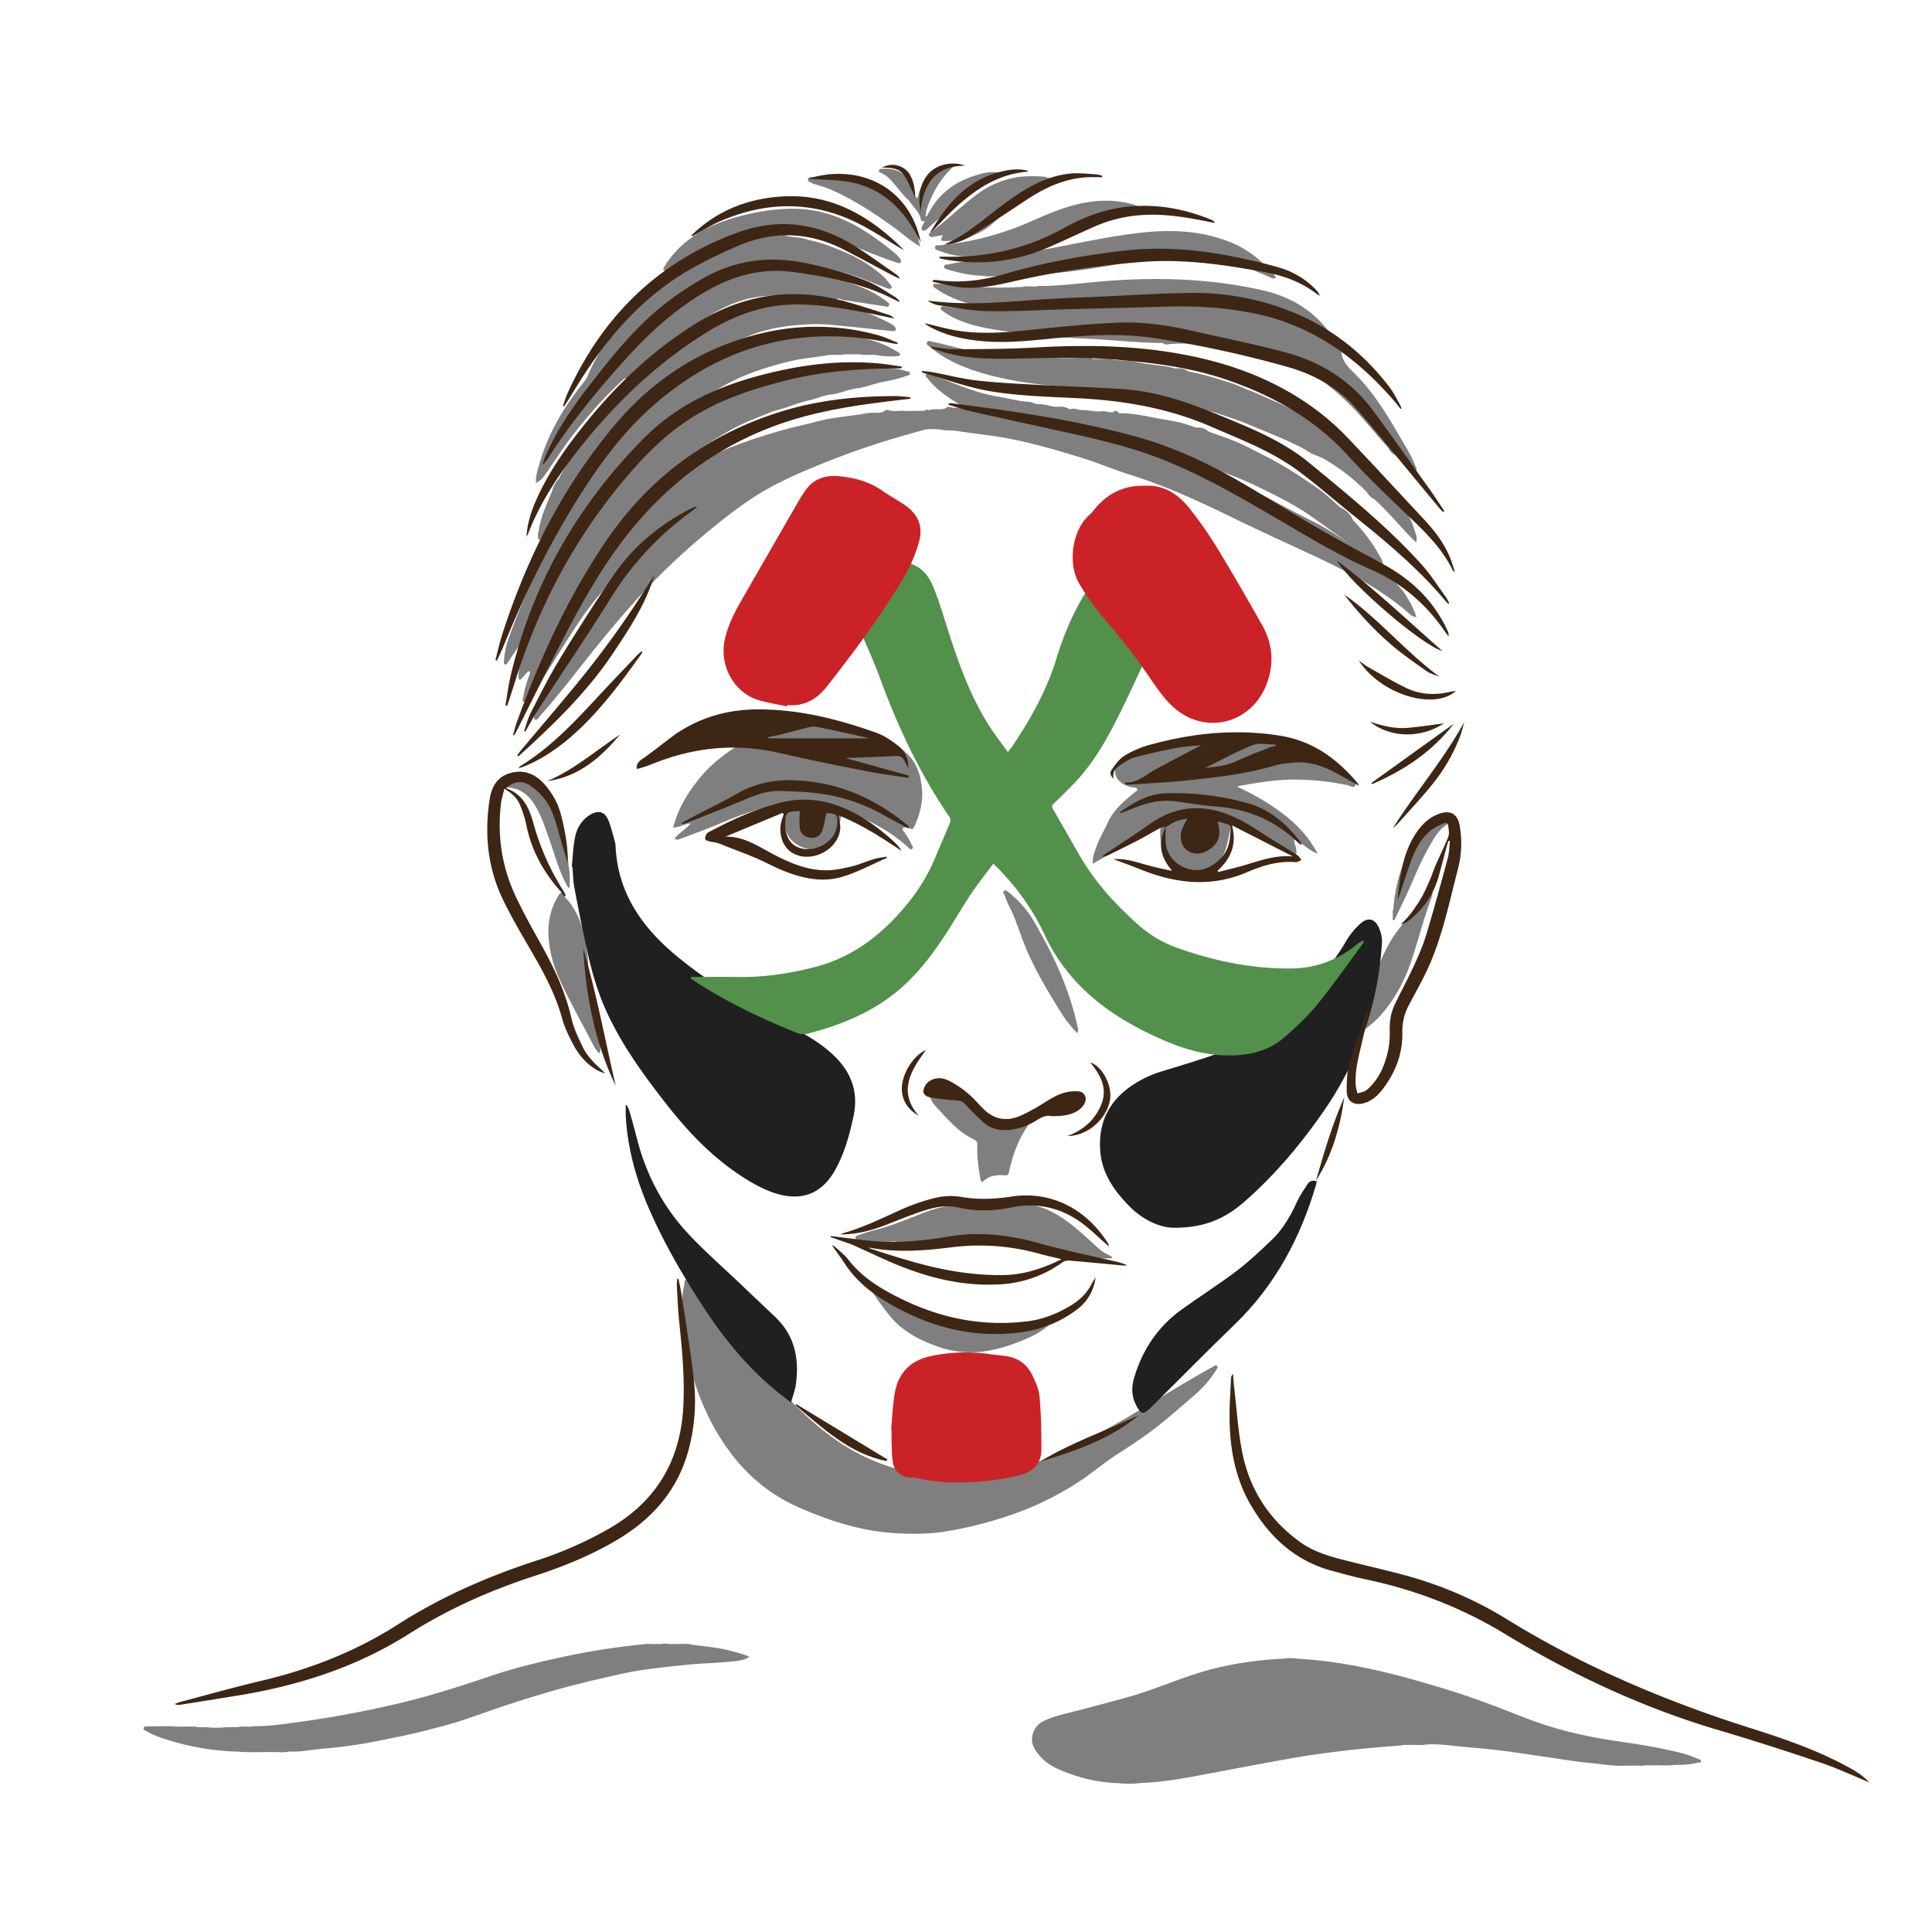 <?xml version="1.0" encoding="UTF-8"?> <svg xmlns="http://www.w3.org/2000/svg" id="Object" viewBox="0 0 2000 2000"> <defs> <style>.cls-1{fill:#7f7f7f;}.cls-2{fill:#202020;}.cls-3{fill:#52904c;}.cls-4{fill:#cb2228;}.cls-5{fill:#3d2614;}</style> </defs> <g id="Group"> <g id="Group-2" data-name="Group"> <g id="Group-3" data-name="Group"> <path class="cls-1" d="M864.84,314.9c20.09,3.05,38.7,10.41,56.53,19.84,2.59,1.38,6.43,3.63,5.85,6.55-.49,2.45-4.74,1.15-7.16,1-10.07-.82-20.1-2.08-30.15-3.12s-20.1-2-30.15-3a181.87,181.87,0,0,0-28.87,0c-20.64,1.19-40.67,4.89-59.72,13.38a248.78,248.78,0,0,0-30.09,15.88c-2.12,4-6.72,4.46-9.22,6.69,3.41-1.7,7-4.88,11.79-5.18a286.54,286.54,0,0,1,89.1-21.37,201.7,201.7,0,0,1,69.33,6.69,100.69,100.69,0,0,1,27.34,12.18c1,.64,2.53,1,2.26,2.56-.33,1.85-2,1.56-3.41,1.67a77.53,77.53,0,0,1-19.89-.85c-6-1.34-12.18.49-18.19-1l-15.83,0c-6,1.49-12.13-.36-18.11,1-11,1.89-22.06,2.8-33,5A302.7,302.7,0,0,0,789.54,382a223.75,223.75,0,0,0-41.42,17.92,266.38,266.38,0,0,0-40.37,28.2,216.78,216.78,0,0,0-21.54,20.78c0,3.1-3,4-4.1,5.63,1.41-1.81,3.78-3.07,6.16-4.33,18.61-15.13,39.22-26.9,61-36.79,37.23-16.86,76.83-24,116.84-30.06,5.17-.78,11.3,1.62,16-2.81.53-.49,2.57.89,3.92,1,4.2.19,8.45.61,12.55-.84a14.26,14.26,0,0,1,14.72.37c8,1.1,16.37-.09,24.12,3,1.63.65,4.53.05,4.52,2.65,0,2.11-2.6,1.89-4.15,2.53-7.94,3.28-16.39,4.53-24.73,6.3-8.79,1.87-17.31,5.42-26.16,6.49s-17,5.29-26,6.2c-7.38.75-14.38,4.1-21.71,5.82a157,157,0,0,0-21,6.29c-6.66,2.56-13.82,3.83-20.43,6.48C783,432.72,768,438.3,754.23,446.32c-21.37,12.4-42.12,25.71-59.51,43.57-.73,3.63-3.62,5.52-6.18,7.68a38.1,38.1,0,0,1-5.37,4.94,38,38,0,0,0,5.4-5c2.21-1.88,4.27-4.06,7.53-3.92a364.5,364.5,0,0,1,53-27.45c20-8.51,40.53-15.06,61.37-21,11.27-3.19,22.78-5.37,34-8.48,17.57-4.85,35.77-5.7,53.57-8.95,5.56-1,11.1.44,16.43-1.39,1.35-1.89,3.26-2.08,5.33-1.79,5.14,1.64,10.42.61,15.64.77,6.45.2,12.91,0,19.37,0a5.1,5.1,0,0,0,4.26-1.53c.79.33,1.76,1.15,2.34.93,5.65-2.13,11.74-.08,17.39-1.94a4.28,4.28,0,0,1,4.39-1.52c4.29,1.61,8.72.77,13.1.68.46,0,.61-.7.38-1.23-13.48-8-26.63-16.34-36.43-28.93-.9-1.17-3-2.19-1.84-3.9,1.27-1.9,3.21-.49,4.79,0,15,4.84,29.31,11.52,44.35,16.29a182.55,182.55,0,0,0,27.68,6.85c9.77,1.48,19.27,4.51,29.27,4.86,3.68.13,7.29,2.71,11.13,2.6,6.89-.21,13.17,3.2,20.33,2.55a19.29,19.29,0,0,1,10.3,2c.58.33,1.45.75,2,.56,4.13-1.58,7.94,1,11.74.92,7-.14,13.65,2,20.73,1.23,3.46-.39,7.4,1.46,11.27,1,2.49-2.09,4.6-1.75,6.33,1,12-.1,23.68,2.14,35.37,4.45,8.66,1.71,17.41,3,26,4.77,4.53.94,8.93,2.55,13.37,3.9,2.15.66,4.09,2.12,6.52,1.77a15.69,15.69,0,0,1,11.59,4.16c10.06,3.7,20.28,7,30.12,11.21,9.14,3.92,17.85,8.83,26.79,13.23,20.08,9.88,38.65,22.18,56.93,35,8.07,5.66,14.92,12.56,22.27,19,6.46,2.7,10.84,7.48,13.76,13.74a172.48,172.48,0,0,1,29.49,40.78,24.19,24.19,0,0,1,1.2,3.38c.71,1.47,1.26,3.33-.24,4.2s-2.89-.84-4.08-1.76c-22.12-17.08-45-33.15-67.68-49.41-19.1-13.66-40.15-23.9-61.22-34-23-11-47.53-18.22-71.17-27.66a22.3,22.3,0,0,1-2.72-.71,238.43,238.43,0,0,1,39.52,16c31,15.88,61.21,33.09,92.36,48.59,25.23,12.56,47.66,29.25,69.85,46.35a44.61,44.61,0,0,0,7.12,4.45c2.48,3,5.78,5.33,7.7,8.83,3.59,6.29,9.46,10.73,13.32,16.86,4.68,7.43,9,15,11.81,23.75-4.11.25-6.31-2.38-8.52-4.28-34.61-29.82-75.5-48.81-116.46-67.69-22.11-10.19-44.2-20.43-66.07-31.12-34.49-16.85-69.33-32.74-106-44.27-16.66-5.23-32.79-12.17-49.48-17.3-26.84-8.25-53.76-16.24-81.56-21-16.35-2.81-32.85-4.46-49.23-7-4.95-.78-10.14.14-15.11-1.22a64.55,64.55,0,0,0-16.49,0c-10.61,3-21.26,5.94-31.83,9.11-22.71,6.8-45.11,14.49-67.16,23.25-21.71,8.62-43.27,17.49-63.7,28.93-18.87,10.57-36.06,23.54-52.85,37A727.58,727.58,0,0,0,673.7,605c-22.21,23-42.66,47.46-62.6,72.44C594,698.79,577.43,720.57,559.23,741c-1.51,1.69-3.08,5.17-5.54,3.82-2.14-1.17-.36-4.53.2-6.64,4.25-15.85,11.45-30.41,19.44-44.69a569.65,569.65,0,0,1,33.29-53c8-11.28,15.78-22.8,24.86-33.32,2.41-6.78,8.63-10.66,11.43-15.4-4,3.39-6.66,10-12.72,13.42-13.12,13.48-24.18,28.62-34.51,44.23-12.08,18.26-23.39,37-35.27,55.42a129.31,129.31,0,0,1-14.61,19.18c-1.08,1.13-2,3.55-4.08,2.35-1.56-.92-.35-2.8-.12-4.33a113.84,113.84,0,0,1,6.57-23.61c.81-3,.69-3.27-1.48-3.57-2.18,2.5-4.34,5-6.59,7.48-.56.61-1.5,1.37-2.14,1.27-1.3-.19-1.12-1.57-1.17-2.57-.31-6.93,2-13.4,3.77-19.92,3.08-11.11,7.71-21.67,11.73-32.45,1.68-3,2.78-6.39,4-7.87-1.15,1.55-2.46,4.78-4,7.91-2.65.1-3.2,2.49-4.32,4.13-7.43,10.85-14.77,21.76-22.14,32.65-.77,1.14-1.49,2.83-3.08,2.35s-1.09-2.42-1-3.7c.45-9.7,3.13-19,6.45-28a842.75,842.75,0,0,1,47.37-105.1c10.14-19,20.89-37.66,32.67-55.7a17.93,17.93,0,0,1,3.36-6.94c4.37-6.28,8.44-12.77,11.1-16-2.39,3-6.42,9-10.38,15.12-1.82,1.88-2.48,4.87-5.41,5.69-7.33,8.43-13.46,17.77-19.95,26.82-9.05,12.62-17.62,25.58-27.26,37.77-1.06,1.38-2.32,1.93-2.52-.35s-.64-4.73.4-7c1.37-12.61,6.59-24,11.16-35.61.83-2.1,1.8-4.15,2.71-6.21,1.37-4.9,3.4-9.44,7.07-13.09,16.7-32,35.11-62.76,60.37-88.91a136.49,136.49,0,0,1,19.19-21.87c19.81-17.68,40.26-34.54,63.42-47.8s47.33-23.33,73.73-27.2A197.81,197.81,0,0,1,857.67,311C860.52,311.52,863.15,312.31,864.84,314.9Z"></path> <path class="cls-1" d="M1344.18,1717.15c55.61,3.2,108.8,17.78,161.58,34.35,25.47,8,50.19,18,75.07,27.56,28.63,11,58.26,18.07,88.55,22.67,24.61,3.73,49.29,7.12,73.39,13.65a104,104,0,0,1,15.34,5.55c1.16.52,3.1.8,2.74,2.64-.3,1.58-2,.9-3.12,1.16a92.28,92.28,0,0,1-24,2.22c-7.66,1.18-15.38.2-23.06.55-3.31.16-6.66-.51-9.93.44-6,0-12-.41-17.91-.09-12.83.68-25.37-1.8-38-2.93-13.19-1.18-26.21-3.52-39.29-5.38-17.24-2.45-34.43-5.21-51.7-7.37-14.19-1.77-28.45-2.88-42.69-4.26-11.29-1.11-22.56-2.72-34-2.06-6.44,1.16-13,.21-19.41.53-2.09.11-4.22-.41-6.26.42-11.81,1-23.63,1.8-35.43,2.91q-15.87,1.5-31.7,3.49c-12.59,1.6-25.19,3.19-37.7,5.3-19.2,3.24-38.34,6.85-57.5,10.4-19.66,3.65-39.27,7.55-59,11.07-11.81,2.11-23.68,3.85-35.66,4.93-5,.45-10.08.64-15.11,1a84,84,0,0,1-21.14,0c-22.13-.51-43.19-5.77-63.29-14.81-10.12-4.54-18.47-11.3-24.15-21.11-5.49-9.49-1.48-22.87,9.06-28.13,9.61-4.8,20.12-7,30.46-9.72,19.67-5.12,39.33-10.22,58.9-15.75,30.39-8.58,59-22.33,89.83-29.66a371.5,371.5,0,0,1,69.21-9.65A51.42,51.42,0,0,1,1344.18,1717.15Z"></path> <path class="cls-1" d="M1011.82,1527.18c19-.52,37.2-4.8,55-11.07,32.33-11.39,62.52-27.32,92.19-44.24,32.39-18.48,63.56-39,96.35-56.84,1.42-.77,3.08-2.64,4.66-1,1.26,1.34-.3,3-1.06,4.25a106.25,106.25,0,0,1-21.4,25q-16,14.09-32.33,27.7c-15.53,12.9-32.38,24-49.3,34.87-13.28,8.57-25.21,18.95-38.42,27.62a314.08,314.08,0,0,1-65.2,32.77A415.21,415.21,0,0,1,981.42,1585c-18.74,3.27-37.84,3.22-56.65,2-34-2.28-66.08-12.65-97.17-26.23-32.11-14-57.63-36.18-77.17-64.94-16.53-24.34-28.15-51.08-35.62-79.65a360.94,360.94,0,0,1-8.1-43.66c-.44-3.28-.15-6.66-.2-10a60.47,60.47,0,0,1,0-18c-.46-5.67,1.48-11,2.13-16.56.14-1.18-.19-2.65,1.38-3.06,1.39-.36,2.23.76,3.13,1.58,5.76,5.18,10.71,11.12,15.61,17.07,21.71,26.36,42.83,53.23,65.1,79.12s45.67,50.4,74,69.66c29.13,19.79,61.37,31.19,96.37,35.09a219.92,219.92,0,0,0,31.53.81C1001.05,1526.69,1006.53,1528.54,1011.82,1527.18Z"></path> <path class="cls-1" d="M1437.17,463.71c-15.64-17.31-29.79-36-47.08-51.8s-35.89-29.77-57.85-38.64c-20.89-8.44-42.6-13.07-65-15.25-7.83-.76-15.78.27-23.49-1.8a225.93,225.93,0,0,0-33.52,0c-2.34.67-4.6.82-6.47-1.16-26.66-.1-53.14-3.36-79.76-4.51-23.59-1-47.2-2.8-70.63-6-20.91-2.88-42-5.09-61.71-13.55A80.2,80.2,0,0,1,977,322.69c-1.47-1-4-2.14-3-4.33s3.49-1.18,5.28-.93c8.52,1.19,17,2.44,25.67,1.94,7.1,1,14.22.26,20.89,0-.94-.33-2.63.21-3.75-1.12-19.26-2.88-37.46-8.64-53.65-19.81-1.09-.75-2.85-1.4-2.46-3.08.49-2.18,2.56-1.38,4-1.41,9.69-.23,19.21,1.67,28.82,2.57a131.4,131.4,0,0,0,14.7.61,363.62,363.62,0,0,0,40.57,0l5-.08c5.31-1.46,10.82.34,16.15-1,18.3,0,36.48-2,54.66-3.8,59.14-5.75,117.92-5,176.2,8,36.85,8.26,64.46,28.3,81.35,62.44a10.23,10.23,0,0,1,1.3,2.87c1.31,9.82,8.29,15.76,14.73,22.23,18.24,18.33,31.61,40.2,44.52,62.35,6.09,10.46,12.71,20.65,17.12,32,.61,1.56,2.31,3.59.72,4.81-1.87,1.42-3.44-.87-4.83-2-5.54-4.58-11-9.28-16.47-13.93C1440.91,469.87,1438.84,467,1437.17,463.71Z"></path> <path class="cls-1" d="M741,764.73c-7.94.84-15.9,1.62-23.83,2.57-1.86.22-4.31,1.57-5.08-.66s2.16-2.79,3.67-3.67c15.31-8.84,32.28-12.24,49.46-14.91l7.79-1.19a164.17,164.17,0,0,1,28.48,0c4.74,1.37,9.59,1.28,14.45,1.2,5.34,1.26,10.84-.46,16.17.92,26,1.16,50.87,8.23,75.91,14.27A65.53,65.53,0,0,1,941.71,783c8.3,9.22,11.53,21.22,12.69,33.49,1.3,13.84-2.27,26.82-8,39.31-.92,2-2,3.48-4.29,1.62a4.37,4.37,0,0,0-3.49-.8c-1.49.21-3.49-.51-4.25,1.29-.64,1.52,1.06,2.44,1.8,3.55,2.73,4.1,5.52,8.16,7.43,12.72.63,1.49,2.48,3.4.54,4.68-1.65,1.08-3.19-.85-4.46-2A158.79,158.79,0,0,0,912.51,857a236.49,236.49,0,0,0-37.1-17.3c-3.22-1.19-4-.17-4.42,3.18A49.94,49.94,0,0,1,856.16,873c-8,7.82-16.36,8-26.53,3.66-16.73-7.21-20.7-23.54-16-39.43,1-3.36,2-4.7-3.21-4.12-23.87,2.62-45.79,11.21-67.62,20.44-12.92,5.47-26.21,10.09-39.32,15.12a5.06,5.06,0,0,1-5.21-.35c4.32-6.13,11.31-9.32,16.88-16-7,.82-12.14,4.3-18.23,4.37,4.57-18.33,13.8-34,25.24-48.59,14.11-18,32.09-31.21,51.88-42.21.31-1.22-.47-1.55-1.4-1.54C762.09,764.53,751.53,763.78,741,764.73Z"></path> <path class="cls-1" d="M1201.65,854.57c0-1.68,1.16-4.07-.43-4.83-1.93-.91-3.94.94-5.68,2-14.45,9-27.93,19.31-41.85,29-6.9,4.82-14.34,8.67-22.34,13.41-.69-6.09,1.33-11.11,3-16,3.33-9.44,8.52-18.07,12.71-27.14,6.17-13.35,17.15-22.25,28.14-31.2,1-.77,2.47-1.39,2.14-2.69-.36-1.46-1.93-1.78-3.4-1.9a25.64,25.64,0,0,1-15.09-6.61c-6.91-6-5.82-17.75,2.3-21.89,10.62-5.41,22.11-8.07,33.81-9.44,20.24-2.36,40.14-6.56,60.12-10.36,18.17-3.45,36.34-1.58,54.46,1.35,9.67,1.57,18.62,6.27,28.62,6.26,1,0,2.06.45,2.42,2.43-5.27.71-10.7.4-15.78,2.31-1.85.7-3.64,1.21-4.9,2.73-1,1.13-3.37,1.52-2.66,3.46.77,2.12,2.88,1.44,4.6,1.19,16-2.24,31.62-1.19,46.32,5.89,9.65,4.64,19.89,8.08,28.87,14.06,2.58,1.73,7.06,4,6.06,6.36-1.51,3.56-5.77.36-8.46-.2A269.17,269.17,0,0,0,1339,807c-17.44.07-34.77,2.86-52,5.81a27.09,27.09,0,0,0-6.34,1.61,244.93,244.93,0,0,1,46.82,27.49c14.76,11.09,27.2,24.17,36.6,41.84-9.72-3.54-15.58-11.08-24.37-14.61-.15,3.82,1.79,6.58,2.07,9.65.21,2.23,1,5-1,6.45s-4-.6-5.61-1.68c-14.25-9.43-29.56-16.87-44.88-24.31-4.71-2.29-9.54-4.36-13.9-6.33-5.83,11.22-4.57,24.52-11.9,35.05-8.07,11.59-19.16,18-33.21,15.82-13-2-21.76-10.79-27-22.74-1.32-3-1.77-6.38-2.62-9.59A57.19,57.19,0,0,1,1201.65,854.57Z"></path> <path class="cls-1" d="M837.41,248.54c12.86,2.32,24.81,7.45,36.78,12.35a142.87,142.87,0,0,1,39.56,24.63c3,2.61,5.33,6,7.91,9.09.86,1,2.12,2.28,1,3.67-1,1.21-2.56.77-3.91.25-7.35-2.83-14.73-5.56-22-8.49-21.33-8.54-43.52-13.71-66.14-17.37-12.25-2-24.31-.85-36.37,1.31a2.74,2.74,0,0,1-1.27.79,6.47,6.47,0,0,1-1.61.16c2.07.32,4.6.24,7,1a318.63,318.63,0,0,1,85.2,18.22c12.28,4.41,24.09,9.83,34.38,18.06,1.3,1,3.34,1.88,2.34,4.12-.91,2.05-2.79,1-4.21.81-12.64-1.89-25.27-3.88-37.91-5.81-1.91-.3-3.83-.48-5.74-.71-1.63-.57-3.11-1.88-5-1.35-10.44,3-20.52-.95-30.73-1.76-22-1.76-43.84-3.28-65.46,2.6-18.26,5-34.26,14.52-49.7,25A625.93,625.93,0,0,0,661,381.82c-2.12,1.86-4.14,3.82-6.13,5.81a14,14,0,0,1-8.72,4.42c-10.22,9.57-20.24,19.31-29.5,29.87-9.44,10.76-18.64,21.71-27.15,33.17-9.49,12.79-18,26.27-27.29,39.24-1.74,2.45-4.84,3.93-7.24,5.81-.84-5.75,1.18-12.09,2.91-18.31,8.88-31.93,25.29-59.86,45.92-85.5a35.66,35.66,0,0,0,5.15-8.52c10.13-23.85,25.08-44.52,41.87-64,21.85-25.33,48.21-44.78,78.24-59.28,9.12-4.41,18.68-7.92,28-11.84a19.32,19.32,0,0,1,13.47-4.61c4.85,3.05,9.46,2.12,13.95-.86,3.27-2.18,6.48-4,10.62-1.75,2.49,1.35,4.16-2,6.81-1.77A171.8,171.8,0,0,1,819.18,246C825,247.12,831.13,249.5,837.41,248.54Z"></path> <path class="cls-1" d="M263.22,1786.9c15.85.18,31.48-2.23,47.11-4.4q52.92-7.35,104.93-19.74c31.44-7.53,62.12-17.4,92.69-27.78,24.43-8.3,49.52-14.27,74.73-19.77a732,732,0,0,1,81.57-12.83c5.54-1.14,11.15-.22,16.72-.54,1.91-.11,3.86.42,5.71-.44h1.56c7,1,14,.16,21,.46,1.89.08,3.86-.5,5.68.51,13.7,2,27.57,2.91,41,6.44,6.57,1.73,13.22,3.22,20,6.4-6.58,4-13.46,4.31-20,4.93-15.29,1.46-30.69,1.74-46,3.35-22.7,2.39-45.5,4.53-67.79,9.54-25.37,5.7-50.72,11.56-75.72,19-19,5.62-37.84,11.54-56.52,18-16.06,5.58-32,11.59-48.42,15.94-15.83,4.2-31.65,8.51-47.77,11.68-15.05,2.95-30,6.34-45.2,8.55-10.5,1.53-21,3-31.63,3.8-8.66.64-17.27,2.09-25.92,2.94-4,.4-8.06.22-12.1.3-4.47,1.13-9,.52-13.53.47-13.08-.15-26.17.67-39.24-.44a265,265,0,0,1-71.57-11.85c-8-2.45-16-5.2-23.27-9.54-1.14-.68-3-1-2.66-2.82.37-2.09,2.35-1.84,3.86-1.87,8.26-.14,16.52-.2,24.78-.28,7,1,14,.17,20.95.48,1.89.08,3.86-.5,5.67.51l10.25.09a98.11,98.11,0,0,0,20.63,0l11.37-.13C251.8,1786.47,257.6,1788.27,263.22,1786.9Z"></path> <path class="cls-1" d="M1350.54,465.05c-17.68-9.39-36.34-16.57-54.77-24.29-29.33-12.29-59.88-20.28-90.94-26.79-25.53-5.35-51.17-9.69-77.23-11.5-3.83-.27-7.62-1.17-11.5-.72-2.26.57-4.44.66-6.3-1.09-31.67-1.71-63-5.57-93.54-14.62-19.19-5.69-37.19-13.36-52.7-26.22-1.79-1.48-5.18-2.9-4.06-5.43,1.22-2.73,4.32-.78,6.61-.34,15.74,3,31,8.41,47,10,7.38.74,14.55,2.73,22.15,2.45,3.28-.11,7,1.29,10.68,1.54,9,.62,17.86,2.52,26.92,1.84,2.86-2.34,5.67-1.58,8.47.14a1.19,1.19,0,0,0,.79,0,407.53,407.53,0,0,0,42.09.05c1.93-.66,3.84-1,5.69.25,1.78,2.09,4.18,1,6.31,1.19,4.93.44,9.92-.73,14.82.62,7.71,1.74,15.72.22,23.43,2.16s15.75,2.76,23.69,3.79c6.15.8,12.36,1.42,18.3,3.4,4.92-.54,9.6,0,13.71,3.09,15.31,2.69,30.09,7.38,44.82,12.17,6.8,2.21,13.23,5.53,20,8.06,7.91,3,15.45,6.81,23.2,10.06,11.43,4.78,22.3,10.69,33.4,16A238.26,238.26,0,0,1,1402.75,464c9.78,8.3,19.17,17.13,27.16,27,14.74,18.22,28.24,37.42,35.27,60.24,1,3.11,2.3,6.24.63,10.14-15.27-14.43-27.76-31.07-43.31-44.71a17.56,17.56,0,0,1-7.58-7.27,206,206,0,0,0-43.76-34c-2.1-1.21-4.38-2.11-6.58-3.14A50.9,50.9,0,0,1,1350.54,465.05Z"></path> <path class="cls-1" d="M1132,1302.26a137.39,137.39,0,0,1-50.78-11.75,25.29,25.29,0,0,0-9.66-2.14c-9-.17-17.93,0-26.9,0-5.28-.94-10.6-.16-15.9-.45-1.85-.1-3.78.51-5.54-.53-14.13-1.4-28.16,1.34-42.26,1.13-5.65,1.35-11.47-.39-17.12.92-7,0-14-.17-20.94-.14-5.28,0-10.67,1.32-15-3.56-.95-1.08-4-.31-6.06-.39a74.73,74.73,0,0,1-19,0,83.24,83.24,0,0,1-12.5-1.06c-1.94-.39-4.28-.4-4.67-2.58-.47-2.65,2.41-2.79,4-3.36a154.65,154.65,0,0,1,15.54-4.9c17.93-4.43,34.81-11.75,52-18.34a111.7,111.7,0,0,1,36.84-7.79c4.37-.14,8.73-.63,13.09-1,6.37,1.28,12.87-.4,19.23.92a184.73,184.73,0,0,0,25.22-.6c20.56-1.65,38,6.38,54,18.37,11.2,8.41,21.37,18,31.74,27.43a46.89,46.89,0,0,0,12.48,7.69c2.08,1.6,1.73,2.62-.82,2.55C1143.32,1302.55,1137.63,1303.38,1132,1302.26Z"></path> <path class="cls-1" d="M1017.94,285.49c-12.58-.32-24.78-2.83-36.8-6.41-1.73-.52-3.71-.9-3.77-3-.07-2.61,2.42-2,4-2.34,11.09-2.5,22.39-3.62,33.64-5.07,2.07-.27,4.11-.75,6.16-1.13,5.4-3,11.41-2.85,17.3-3.05,1.65-.06,3.35.73,5-.07,13.68-1.05,27-4.22,40.46-6.68,33.48-6.11,66.72-13.74,100.62-17.19,30.52-3.1,60.71-1.34,89.57,10.33,17.8,7.19,32.18,19.17,44.76,33.45a23.13,23.13,0,0,1,2,3.27c-2.78,1.6-5,0-7-.88-11.59-5.07-23.18-10.11-35.16-14.24-26.28-9.08-53.3-8.95-80.3-5.38-35.88,4.74-71.29,12.72-107.43,15.68-8.55.7-16.9,3.2-25.56,2.69-6.37,1.48-12.9-.37-19.28,1h-12.09C1028.76,285.14,1023.25,287,1017.94,285.49Z"></path> <path class="cls-1" d="M837.41,248.54c-1.78.62-3.52,2.5-5.39,1.44-5.14-2.91-11.08-1.77-16.57-3.75-5.07-1.82-11.68-2.95-16.86,1.68-1.28,1.15-3,2-4.31.91-4-3.25-7.1-.72-10.51,1-4.29,2.12-8.69,4.29-12.92-.2,2-2.71,5.19-2.06,7.66-2.65-8.26.76-16.24,4.47-24.88,4.65-22.24,4.44-41.4,15.9-60.87,26.66a25.89,25.89,0,0,1-2.33,1.23c-1.12.47-2.46,1.12-3.4,0s.07-2.34.68-3.35a100.23,100.23,0,0,1,21.17-24.71c22.66-19,49.91-27,78.27-32.35a190.29,190.29,0,0,1,31.94-3c28.73-.47,54.41,9,78.24,24.44A305.25,305.25,0,0,1,924,260.15a42.45,42.45,0,0,1,8.43,8.45c.63,3.37-.24,4.53-3.89,3.31-12.77-4.26-25.28-9.16-37.73-14.25C875,251.19,859,245.17,841.9,243.18a185.1,185.1,0,0,0-35.14.58c2.06.91,4.92-1.81,7.41.57C821.88,245.9,830,245.29,837.41,248.54Z"></path> <path class="cls-1" d="M1073.68,1153.92c-16.57,16.91-24.51,37.69-29.35,60-.48,2.21-1.49,2.94-3.57,2.8-8.2-.53-16.11-.28-22.62,6-1.9,1.84-2.82.14-3.19-2-2-11.72-3.8-23.46-3.23-35.4.14-2.94-.83-4.5-3.4-5.71-16.7-7.88-28.14-21.88-40.27-35a25.59,25.59,0,0,1-6-11.58c-.22-1-1.18-2,.06-2.79.93-.6,1.7.2,2.31.76,3.1,2.89,4.57,1.77,6.34-1.72,3.87-7.6,12.85-9.16,19-3.25,4.51,4.37,9.68,8,13.54,13.13,7.1,9.4,17.93,13.85,27.64,19.6,6.47,3.83,14,2.61,21.17,1.52C1059.48,1159.11,1066.44,1156.24,1073.68,1153.92Z"></path> <path class="cls-1" d="M1001.07,265.47c-10.15.19-19.72-2.53-29.15-5.88-1.77-.63-4.18-1.21-4-3.55.19-2.84,2.88-2,4.62-2.12A301.73,301.73,0,0,0,1065,230.14c20.06-8.75,40.14-17.8,62.11-21,16.75-2.48,33.26-1.78,49.42,3.62,4.33,1.45,5.68,2.35,8.51,5-5.45,3.89-11.93,2.35-17.79,3.08a197.37,197.37,0,0,0-66,20.11c-17.55,9-35.69,16.46-55.12,20.46-2.38.49-4.69,1.36-7,2.05-6,2.52-12.32,2.88-18.67,2.59S1007.5,266.61,1001.07,265.47Z"></path> <path class="cls-1" d="M619.91,1090c-3.95-3.9-6.16-9-8.63-13.73-11.23-21.58-23.23-42.77-33.19-65a124.6,124.6,0,0,1-10-38.82c-1.66-16.31,1.46-31.17,9.86-45.07a12.46,12.46,0,0,1,2.69-3.18c1.27-1.06,3-1.11,3.14.86.19,3.86,3.22,5.63,5.2,8.21,11.09,14.51,16.2,31.27,18.23,49.16.28,2.43.74,4.84,1.11,7.26a160.41,160.41,0,0,1,0,28.49c-1,7.48,2.42,14,4.49,20.83,3.3,10.86,5.53,22,8.13,33,1.24,5.63.32,11.32.46,17C621.41,1089.77,620.7,1090.12,619.91,1090Z"></path> <path class="cls-1" d="M1026.62,1375.16c14.67-.28,28.84-3.8,43.08-6.79,5.67-1.19,11.3-2.57,17-3.86,1.49-.34,3.26-1.4,4.33.33,1.15,1.88-.9,2.79-1.9,3.8-8.29,8.39-18.49,13.89-29.2,18.35-12.29,5.13-24.91,9.36-38.14,11.47a101.51,101.51,0,0,1-50.5-4.27c-14.89-5.28-29.17-11.92-41.22-22.64-7.3-6.5-12.94-14.28-18.63-22.07-3.52-4.81-6.76-9.82-10.16-14.73-.69-1-2-2.09-1.13-3.21,1-1.36,2.57-.5,3.86,0,9.41,3.85,17.09,10.32,25,16.43,21.8,16.81,46.76,25.06,74,27.15A124.79,124.79,0,0,0,1026.62,1375.16Z"></path> <path class="cls-1" d="M1482.84,925.35a31.09,31.09,0,0,1-.86,3.58c-8.13,21.71-13.69,44.24-21.09,66.17-6.94,20.57-17.15,39.49-31.66,56-4.23,4.82-9,8.68-13.87,12.68-.79.65-1.74,1.48-2.81.77-.81-.54-.58-1.55-.38-2.43,3.91-17.15,5.51-34.82,11.28-51.57,7.1-20.63,15.78-40.28,31.2-56.48,5.83-6.13,9.15-14.49,14.84-21,3.13-3.56,6.08-7.29,10.22-9.8.9-.55,1.83-1.24,2.86-.38C1483.35,923.58,1483.15,924.49,1482.84,925.35Z"></path> <path class="cls-1" d="M1082.34,183.07c1.71,1.51,4.12.64,6.82,2.19-4.94,2.05-9.27,4-13.7,5.65-5.61,2.11-10.9,4.38-14.54,9.65A51.1,51.1,0,0,1,1048,213.44c-11,7.58-19,18.69-30.65,25.44a79.09,79.09,0,0,1-37.91,10.6c-6,.17-6.21-.37-3.4-6.15-3.65.69-7,1.45-10.33,1.91-1.53.21-3.45,0-4.08-1.67s1-2.49,2.11-3.29c16.15-12.07,30.6-26.21,46.67-38.37a94.79,94.79,0,0,1,44.48-18.79A142.44,142.44,0,0,1,1082.34,183.07Z"></path> <path class="cls-1" d="M882.8,182c13.09,2.41,25.56,6.41,36.3,14.6,12.81,9.76,23,21.75,28.15,37.14,2.19,6.6,3,13.76,5.44,21.42-10.78-5.87-18.72-13.61-27.63-20-20.56-14.72-41.59-28.66-64.87-38.81-4.47-2-9.23-3.25-13.87-4.82-1.81-.62-3.87-.82-5.43-1.82s-4.82-1.64-4.39-4c.48-2.6,3.57-2.36,5.78-2.53,6.48-.5,13-.88,19.45-1.31A93.37,93.37,0,0,1,882.8,182Z"></path> <path class="cls-1" d="M1115.24,1069.64a132.19,132.19,0,0,1-18.4-23.83c-11-17.86-21.77-35.88-30.71-54.94-6.34-13.51-10.88-27.67-16.24-41.53-2.9-7.51-7.4-14.33-9.72-22.1-.5-1.69-2.85-3.54-.68-5.09,1.88-1.34,3.49.74,5,1.91a105.61,105.61,0,0,1,26.31,30.48c13.78,23.9,26.27,48.4,35.2,74.55a293.4,293.4,0,0,1,9.42,33.4C1115.85,1064.67,1116.48,1066.83,1115.24,1069.64Z"></path> <path class="cls-1" d="M588.23,919c-8.8-14.75-13-31.33-18.63-47.31-4.86-13.68-9-27.68-17.07-40-5.85-8.92-13.67-14.92-24.55-16.29a3,3,0,0,1-1.51-.38c-1.12-1-3.66-.38-3.54-2.44.08-1.52,2.08-1.69,3.36-2.06,13.22-3.78,24.63-.23,34.48,8.89,13.08,12.1,18.81,28.06,23.15,44.71,3.16,12.11,3.59,24.61,5.38,36.92,1.11,5.45.28,11,.47,16.43C589.8,918.46,589.34,919.09,588.23,919Z"></path> <path class="cls-1" d="M1442.35,941.16c2-24,7.59-47,21.3-67.21,6.71-9.89,14.51-19.05,26.1-23.8a21.64,21.64,0,0,1,14.64-1.15c-.73.94-1,1.71-1.54,1.92-12.67,5.34-18.39,16.87-24.61,27.83-9.48,16.68-16,34.78-24.28,52q-5.26,10.92-10.57,21.82c-3-.33-1.39-2.63-1.45-3.91C1441.85,946.2,1441.31,943.61,1442.35,941.16Z"></path> <path class="cls-1" d="M959.82,223.17q14.4-28.89,44.79-39.8c13.65-4.9,21.6-6.16,29.31-4.65-10.86,6.56-20.22,14.31-29.92,21.58-14.44,10.83-28.26,22.42-41.74,34.42-2.16,1.92-5.12,5.57-7.32,3.62-2.73-2.4,1-5.81,2-8.76C956,226.58,957.54,224.71,959.82,223.17Z"></path> <path class="cls-1" d="M953.57,228.54c-1.15-8.91-8.42-14.14-12.72-21.15,0-4.52,3.74-3.52,6.33-4.19,2.78,3.36,3,.65,3.53-1.47a38.51,38.51,0,0,1,19-24.68c5.1-2.88,10.48-5.41,16.88-4.14-13.57,12.35-21.78,27.6-27.49,44.39a16.21,16.21,0,0,0-.37,3.65c-.8,1.91,0,4-1.11,6S955.53,229.54,953.57,228.54Z"></path> <path class="cls-1" d="M947.18,203.2c-.72,3.49-4.29,2.68-6.33,4.19-5.19-4.25-9.12-9.67-13.34-14.78-4.38-5.29-8.54-10.63-15.09-13.45-1.12-.48-3-.91-2.57-2.78.33-1.36,1.84-1.45,3.06-1.55,12.51-1.06,24.67,2.89,30.06,16C944.63,194.85,946.65,198.78,947.18,203.2Z"></path> </g> <g id="Group-4" data-name="Group"> <path class="cls-2" d="M591.89,897.36c1-9.6,1.32-19.29,3-28.77,1.84-10.52,6.73-19.65,16.38-25.34,7.72-4.55,14.29-3.29,18,4.83,3.37,7.41,5,15.61,7.33,23.5a23.85,23.85,0,0,1,.66,5.23c2.53,48.25,27.91,83.76,63.65,113.27,34.53,28.5,73.12,50.59,113,70.53,18.13,9.05,35.78,18.78,50.46,33.22,17.47,17.18,24.31,37.48,19.22,61.5-4.06,19.15-9.2,38-18.72,55.28-13.23,24-33,32.82-59.37,25.53-10-2.77-19.74-7.52-28.73-12.83-34.45-20.35-62-48.45-86.43-79.68-23.54-30.09-46.1-60.89-62.2-95.85-9.69-21-15.91-43.23-20.82-65.78-4.66-21.45-9-43-13-64.57-1.23-6.53-1.15-13.31-1.67-20Z"></path> <path class="cls-2" d="M1216.22,1271c-14.24.23-32.5-7.38-47.35-22.57-15.23-15.59-27.73-33-29.78-55.59-2.42-26.8,6.32-49.11,28-65.77a112.18,112.18,0,0,1,36.07-18.14c17-5.18,34-10.31,50.78-16,37.74-12.87,69.4-34.94,96.75-63.82,16-16.92,31-34.46,42.69-54.74a77,77,0,0,1,14.51-17.9c8.17-7.49,15.47-5.69,19.79,4.48a33.62,33.62,0,0,1,2.95,14.64c-3.93,63.41-23.63,121.44-59.78,173.84-24,34.74-50.9,66.83-82.74,94.67C1269.55,1260.3,1248.65,1270.92,1216.22,1271Z"></path> <path class="cls-2" d="M648.8,1143.94a47.89,47.89,0,0,1,2.82,6.37c2.7,9.47,5.35,19,7.78,28.49,9.59,37.57,27.29,71,53.76,99.11,17.19,18.28,36.18,34.86,54.38,52.19q17.55,16.73,35.14,33.4c20.2,19.25,24.84,43.33,21.19,69.75-.81,5.91-3.09,11.61-5,18.61-6.4-5-11.47-8.74-16.31-12.76-29.24-24.27-53-53.38-73.74-85-20.85-31.8-40-64.65-55.48-99.42-14.06-31.66-23.77-64.7-25.55-99.63-.18-3.59,0-7.2,0-10.8Z"></path> <path class="cls-2" d="M1363.14,1223c-.29,1.34-.48,2.52-.81,3.65-16.22,54.94-42.35,104-84,144.21-29.49,28.45-58.17,57.75-87.33,86.55-7.43,7.34-9.93,6.75-14.86-2.62-4.78-9.08-5-18.72-2.2-28.25,8.55-28.86,24.39-52.92,48.92-70.66,18.81-13.6,38.5-26,57-40,13-9.84,24.9-21.17,36.74-32.41s19.69-25.49,26.52-40.31c2.84-6.16,6.81-11.84,10.58-17.52C1355.79,1222.4,1359.08,1221.46,1363.14,1223Z"></path> <path class="cls-3" d="M715.34,1011.36c16,0,31.93-.25,47.89,0,27.13.52,53.64-3.45,79.84-10.13,41.44-10.56,72.66-35.87,98.65-68.6a192,192,0,0,0,26.86-45.84c4.87-11.68,10-23.26,14.78-35,.67-1.63.68-4.33-.25-5.69-30.81-45-53.8-93.85-72.44-144.94-5.9-16.18-13.2-31.83-19.81-47.75-4.49-10.8-7.74-21.88-7.28-33.77.81-20.92,14.84-36.35,35.72-38.33,21.61-2,37.69,4.62,46.31,25,5.18,12.26,9.13,25.08,13.14,37.8,11.73,37.11,24,74,45.15,107.09,5.84,9.14,12.55,17.72,19.44,27.38,2-2.66,3.46-4.34,4.68-6.15,19.2-28.59,35.86-58.42,45.9-91.64,8-26.39,19.12-51.4,34.37-74.47,2.33-3.52,4.86-6.91,7.09-10.49,17.93-28.76,60.76-15,71.31,5.12,4.93,9.4,4.33,19,1.75,28.74a82.48,82.48,0,0,1-4.83,13.38c-14.62,31.79-28.8,63.8-44.27,95.18-12.76,25.87-26.87,51.12-47,72.29-6.91,7.26-14.15,14.21-21.35,21.19-1.89,1.83-2.54,3.18-1,5.8,9.5,16.24,18.72,32.64,28.16,48.92,15.79,27.25,36.86,50.09,60.17,70.92a122.94,122.94,0,0,0,41.21,24.17c37.9,13.42,76.9,21.45,117.24,21a105.26,105.26,0,0,0,68-25.11c1.87-1.55,4.2-2.55,6.31-3.81l.83,1.05a17.52,17.52,0,0,1-1.35,2.58c-15.51,20.91-30.4,42.32-46.82,62.49-10,12.32-21.91,23.29-33.86,33.85-17.3,15.28-38.53,19.42-61,18.93s-43.72-6.75-64.18-15.64c-38.7-16.82-74.11-38.53-100.54-72.2a184.76,184.76,0,0,1-22.38-36.2c-12.11-26.28-28.61-49.16-48.67-69.72-1.32-1.34-2.72-2.6-4.85-4.64-7.58,10.17-15.14,19.62-21.91,29.59-7.49,11.06-14.24,22.62-21.37,33.92-16.39,26-34,50.93-58.36,70.31-26.83,21.35-57.85,33.74-90.68,42.11a17.56,17.56,0,0,1-10.23-.53c-37.93-15.24-74.74-32.75-108.95-55.35-.57-.37-1.07-.85-1.61-1.28Z"></path> <path class="cls-4" d="M1306.53,647c-15.23-26.92-30.63-53.75-46.74-80.14a402.79,402.79,0,0,0-28.75-41c-11.76-14.76-26.91-24.18-46.21-23-19.95-.5-35.91,6.79-48.86,20.93-2.85,3.11-5.26,6.69-8.39,9.46-18.06,16-22.53,51-10.16,71.28a260.05,260.05,0,0,0,24.68,34.69A697.79,697.79,0,0,1,1191,702.72c6.51,9.55,13.29,19.21,21.49,27.25,33.39,32.73,84.76,19.85,99.7-24.43C1319.12,685.1,1317,665.52,1306.53,647Z"></path> <path class="cls-4" d="M951.34,561c4.63-16.45-1.18-29.21-15.39-38.67-7.32-4.87-15-9.14-22.25-14.15-14.2-9.87-30.14-14.1-47.08-15.31-14.09-1-25.54,3.83-33.54,15.81-2.63,3.94-5.2,8-7.57,12.06q-29.24,50.73-58.39,101.51c-7.15,12.39-13.45,25.1-16.68,39.16-6.4,27.88,9.8,56.26,35.61,63.6,9.4,2.68,19.12,4.22,28.69,6.28.06-.46.12-.92.17-1.38,17.56,1.61,30.85-6.13,41.17-19.35,28.93-37,57.2-74.56,80.92-115.2A149.2,149.2,0,0,0,951.34,561Z"></path> <path class="cls-4" d="M1068,1422.37c-5.65-11-15.28-17.18-27.68-18.71-4.7-.58-9.44-1-14.13-1.65a173.49,173.49,0,0,0-62.86,1.87c-21,4.59-33.46,17.41-37.06,38.21-2.18,12.57-2.62,25.45-3.84,38.19l.57.09c0,4.57-.15,9.15,0,13.71.26,6.65.14,13.4,1.31,19.91,1.73,9.68,8.74,15.09,18.52,15.61a42.64,42.64,0,0,1,7.35.61c23.42,5.51,47.12,5.4,70.79,2.91a238.47,238.47,0,0,0,36.23-6.47c12.45-3.32,20.71-12.07,20.83-25.44.16-18.56-.27-37.21-1.93-55.69C1075.36,1437.6,1071.68,1429.61,1068,1422.37Z"></path> </g> <g id="Group-5" data-name="Group"> <path class="cls-5" d="M1935,1845.09c-16.94-7-33-14.58-49.75-20.22-35.5-12-71.17-23.47-107.08-34.11-78.13-23.13-151.15-57.39-220.65-99.55-45-27.29-93.35-45.8-144.81-56.5-10.84-2.25-21.5-5.34-32.22-8.14-38.58-10-65.65-34.34-85.45-68.15-16.27-27.79-21.82-58.07-22.2-89.61-.16-13.87.9-27.75,1.49-41.62a7.59,7.59,0,0,1,2.09-5c.41,4.92.67,9.85,1.25,14.74,2.74,22.87,4,46.06,8.7,68.51,7.94,37.69,28.15,68.3,59.67,91,13.39,9.63,28.92,14.34,44.64,18.36,24,6.14,48.29,11.42,72.11,18.27a397.78,397.78,0,0,1,98.52,44c78.87,48.53,163.38,84.19,251.46,112.07,32.87,10.4,65.51,21.62,96.15,37.8C1918.24,1831.83,1927.47,1836.87,1935,1845.09Z"></path> <path class="cls-5" d="M702.4,1323.91c1.16,6,2.56,12,3.45,18,4.33,29.21,9.34,58.35,12.52,87.69a194.47,194.47,0,0,1-5,69.14c-10.77,42.43-36.88,72.76-73.71,94.84-27.31,16.38-56.67,28.23-86.82,38-45.56,14.8-88.9,34.13-129.44,59.81-54.06,34.25-113.69,53.41-176.46,63.69q-30.45,5-60.94,9.78a8.44,8.44,0,0,1-5.22-.92c2.39-.83,4.73-1.81,7.17-2.45,27.55-7.27,55-15.06,82.7-21.58,50.29-11.82,97.76-30.45,141.27-58.27,44.81-28.63,92.89-49.72,143.32-66.06a395,395,0,0,0,75.19-33.12c48.72-28,73.89-70.14,76.92-126,1.65-30.53-1.43-60.79-4.51-91.08-1.16-11.36-1.53-22.8-2.16-34.21-.13-2.42.18-4.86.29-7.29Z"></path> <path class="cls-5" d="M940.32,795.34c-1.35-2.58-2.73-5.14-4-7.75-1.82-3.68-4.43-5.22-8.81-5-17,.91-34.05,1.42-52.32,2.12l65.65,18.22-.54,2.28c-14.87-2.33-29.83-4.19-44.59-7.1-29.67-5.86-59.33-11.79-88.79-18.6-45.1-10.43-88.7-6-131.32,11.24-3.74,1.51-7.59,2.77-11.43,4-1.65.55-3.4.86-5.09,1.27-.65-7.57,5.52-9.79,10.11-13.26,7.3-5.51,14.66-10.94,21.83-16.61,27.74-21.92,59.29-31.88,94.58-31.79,42.15.09,82.23,10.12,121.46,24.16,8.24,2.95,16,8.17,22.91,13.65S940.54,785.88,940.32,795.34Zm-41.55-31a32,32,0,0,0-3.42-1.2c-16.66-3.64-33.3-7.39-50-10.75-2.94-.6-6.3.06-9.32.79-9,2.19-18,4.77-27,7-4.55,1.15-9.19,1.95-13.79,2.9l.13,1.22Z"></path> <path class="cls-5" d="M1506.18,592.11c-1.56-1-2-1.05-2.13-1.31-11.85-24.71-31.53-42.8-51-61.28C1433.49,510.87,1414,492,1395.79,472c-34.65-38-77.54-62.28-125.52-78.75-38.44-13.2-78.35-18-118.59-21.24-33.22-2.65-66.43-1.48-99.67-.83-25.16.49-50.36.52-74.88-6.53-4-1.17-8-2.65-12-4a2.33,2.33,0,0,1-1.43-1.79c8.1.94,16.2,2.73,24.3,2.68,27.94-.19,55.92-.17,83.79-1.8,56.82-3.32,113.35-2.07,169,10.48,47.88,10.79,92.33,29.84,130.77,61.1a264.76,264.76,0,0,1,25,23.38c26,27.44,51.65,55.22,77.44,82.85,10.63,11.38,20.11,23.58,26.35,38C1502.58,580.5,1504,585.85,1506.18,592.11Z"></path> <path class="cls-5" d="M1499.45,625a14.52,14.52,0,0,1-2.21-1.83c-28.69-34.65-63.13-63.11-98-91.11-18.51-14.85-36.37-30.59-55.44-44.7-27.37-20.26-59.14-32.23-90.12-45.71-44.27-19.25-90.73-27.06-138.55-29.47-29.33-1.47-58.89-2.24-87.8-6.8-24.3-3.84-47.82-12.69-71.68-19.35-.62-.18-1.16-.64-1.57-2,3.83.42,7.71.6,11.48,1.3,15.39,2.86,30.64,6.88,46.15,8.61,21.81,2.43,43.79,3.41,65.72,4.63,28.45,1.58,56.95,2.31,85.37,4.28,34.28,2.36,66.4,13.4,97.93,26.33,33.09,13.55,66.53,26.85,94.41,49.79,40.46,33.28,81.23,66.39,116.49,105.4,9.38,10.38,16.9,22.44,25.18,33.8a54.6,54.6,0,0,1,3.45,6.24Z"></path> <path class="cls-5" d="M958,334.72c9.17,2.21,18.27,4.75,27.52,6.56,28.72,5.63,57.4,2.77,86.17-.27,27.77-2.94,55.63-5.55,83.52-6.91,26.09-1.27,52,2.2,77.45,8,32.73,7.5,65.73,14,98.13,22.69,36.62,9.83,67.74,29.28,90.56,60.22,19.94,27,39.29,54.47,58.8,81.8,5.19,7.27,10,14.81,15,22.22l-1.26,1.07c-1.43-1.52-3-3-4.29-4.57q-26.41-31.86-52.8-63.77c-10.91-13.11-21.74-26.29-33-39.07-19.11-21.63-43.65-35.1-70.9-42.83A1128,1128,0,0,0,1194.78,350c-34.63-5.29-69.46-3.09-104.21.3-24.67,2.41-49.37,5.13-74.23,2.79-18.33-1.72-36.17-5.43-52.65-14.11-2.09-1.1-4.05-2.45-6.07-3.68C957.75,335.12,957.87,334.92,958,334.72Z"></path> <path class="cls-5" d="M523.24,730.17c1.65-9.63,2.81-19.37,5-28.87C550.6,605,597.83,522.6,667.36,452.82c33.36-33.48,74.75-52.52,119.91-64.36,40.46-10.6,81.39-16.19,123.27-12.14,7.65.75,15.24,2.07,22.85,3.12v1.66c-2.26.13-4.53.37-6.79.37-39.91-.06-79.41,3.48-118.13,13.68-33,8.68-65,19.5-93.93,38.17-30.71,19.84-55,46.27-77.66,74.57-48.75,61-83.06,129.43-105.68,204-1.91,6.3-4.12,12.51-6.2,18.77Z"></path> <path class="cls-5" d="M512.86,683.24c2.26-8.62,4.15-17.37,6.86-25.85,25.59-79.87,62.93-153.66,117.14-217.95,40.7-48.28,92.17-80.92,154.08-95A239.53,239.53,0,0,1,909,347c7,1.93,13.61,5.18,20.4,7.81-.17.47-.33.93-.49,1.4-1.32-.2-2.66-.33-4-.61q-142.2-30.81-250.76,66.06c-34.08,30.45-59.73,67.57-83.25,106.39-27.51,45.42-50.29,93.12-70.26,142.24-1.87,4.61-4.15,9.06-6.24,13.58Z"></path> <path class="cls-5" d="M982.22,417.55a17,17,0,0,1,2.84-.11c64.06,8.17,128,17.34,190.41,34.42,40.12,11,77.46,28.67,113.21,49.73,27.27,16.07,54.2,32.74,81.6,48.58,21,12.15,42.57,23.31,63.78,35.09,28.29,15.73,50.38,37.49,64.23,67.08a11.64,11.64,0,0,1,1.28,6.39c-1.08-1.38-2.26-2.7-3.24-4.15-19.84-29.3-45.76-51.39-78.24-65.53-31.06-13.53-60-31-89.13-48-42.07-24.57-84-49.43-129.68-67-28.5-11-58.06-18.13-87.77-24.73-35.2-7.82-70.45-15.41-105.62-23.33-8.11-1.83-16-4.62-24-7C982,418.48,982.12,418,982.22,417.55Z"></path> <path class="cls-5" d="M1164.72,810.07c13.23.6,21.89-8.53,32.25-14.07,15.31-8.18,30.69-16.22,46.73-24.69-9,1-17.63,1.41-26,3-14.47,2.79-28.94,5.82-43.13,9.78-5.89,1.64-11.29,5.55-16.45,9.09-4.2,2.89-6.76,7.17-5.12,13-3.36-2.91-4.65-5.73-2.09-9.43,3.8-5.5,8.09-11.43,13.63-14.78a103.71,103.71,0,0,1,26.06-11c44-12.14,88.63-16.65,134.13-9.45,33.93,5.36,59.51,23.83,80.87,49.45a16.76,16.76,0,0,1,1.13,2.43c-7.65-4.28-14.34-8-21-11.77-14.51-8.16-29.71-13.78-46.71-12.18-6.46.61-13.07,1.17-19.24,3-29.7,8.77-60.27,12.25-90.87,15.43-19.39,2-38.89,2.94-58.35,4.31-1.83.13-3.68,0-5.52,0C1164.91,811.48,1164.81,810.78,1164.72,810.07ZM1247.41,795c11.49-1.29,22.86-2.27,33.56-7.48s22.28-9.3,33.48-13.79a47.69,47.69,0,0,1,5.84-1.53l-.15-1.38c-7.8,0-16.48-2.24-23.21.43C1280,778,1263.86,787,1247.41,795Z"></path> <path class="cls-5" d="M531.1,760.81c1.38-4.68,2.52-9.45,4.19-14,23.85-65.51,52.64-128.67,91.91-186.49,44.8-66,105.77-111,181.86-134.42C847,414.2,886.53,410,926.34,410c4.91,0,9.82.67,14.73,1.06.6.05,1.18.35,1.79,1.67l-13.29,1.54C892.31,418.65,855,423.81,819.22,435c-69,21.47-125.36,61.9-170,118.65-27.65,35.16-49.07,74.18-69.42,113.8-15.11,29.42-29.76,59.07-44.64,88.6-.91,1.81-2,3.52-3,5.28Z"></path> <path class="cls-5" d="M1446.75,931.38c2.64-24.93,5.39-49.77,20.5-70.9,5.62-7.86,12.51-14.31,21.75-17.76,12.39-4.63,19.83-.55,22.12,12.41a105.11,105.11,0,0,1-2,45c-9,34.5-16,69.67-30.95,102.32-6.08,13.25-13.4,25.93-20.14,38.88a55.49,55.49,0,0,0-6.33,27.37c.41,22.29-7.26,42.07-20.93,59.53-4.83,6.18-10.61,11.33-18.35,13.64-10.68,3.19-18.33-1.68-18.33-12.73,0-9.59.28-19.57,2.86-28.69,4.91-17.39,11.52-34.3,17.48-51.4a4.44,4.44,0,0,1,2.92-2.76c-2.38,10.49-4.74,21-7.15,31.48-3.42,14.9-7.7,29.69-6.82,45.21.17,3,1.24,6,1.9,9,3.34-1.27,7.37-1.74,9.9-3.94,11.43-9.94,17.61-23.2,21.08-37.58a83.22,83.22,0,0,0,2.39-22.43c-.39-10.14,1.09-19.67,5.44-28.69,6.41-13.31,13.51-26.29,19.66-39.71,4.83-10.52,9.46-21.25,12.79-32.31,7.86-26.08,15-52.37,22.14-78.67,1.57-5.81,1.59-12,2.32-18.06l-1.25-.27a42.23,42.23,0,0,0-1.6,4.12c-2.91,10.69-5.71,21.41-8.64,32.09a87.16,87.16,0,0,1-30.76,46.19,24.41,24.41,0,0,1-8.3,4.33,14.28,14.28,0,0,1,1.41-1.91c15.45-14.94,24.59-33.52,31.92-53.41,4.48-12.14,10.89-23.57,15.51-35.67,1.46-3.83,0-8.8-.41-13.22,0-.43-3-1.27-4.09-.75-5.11,2.57-10.65,4.83-14.87,8.52-9.62,8.41-15.25,19.68-19.53,31.53-3.93,10.92-7.41,22-11.14,33C1448.52,927.31,1447.58,929.33,1446.75,931.38Z"></path> <path class="cls-5" d="M1449.84,423.36c-2.06-2.6-4-5.28-6.18-7.79-39.35-45.72-86-79.4-146.6-91.41-29.91-5.93-59.93-7.68-90.27-6.74-35.16,1.09-70.33,1.85-105.5,2.8-26.37.71-52.77,2.4-79.12,1.88-16.92-.33-33.8-3.77-50.66-6.11-3.73-.52-7.29-2.27-10.82-4.44a7.27,7.27,0,0,1,1.59-.16c32.85,4.17,65.63,2.47,98.5-.18,26.28-2.13,52.68-2.95,79-4.17,30.92-1.43,61.84-3.42,92.78-3.78a270.25,270.25,0,0,1,106.65,20.33c40.11,16.55,73.2,43,99.53,77.63,3.91,5.14,6.78,11.08,10,16.71a38.34,38.34,0,0,1,2,4.75Z"></path> <path class="cls-5" d="M587.45,893c-2.89-9.89-5.88-19.76-8.66-29.69-3.57-12.73-6.78-25.74-15.14-36.27a65.35,65.35,0,0,0-16.18-14.68c-7.91-4.92-17.31-2.84-23.39,3.77,16.8,5.82,23.52,19.6,27.82,35.14a257.81,257.81,0,0,0,31.48,71.14,47.19,47.19,0,0,1,2.25,4.43L584.24,928c-1.34-1.79-2.55-3.7-4-5.36-17.69-19.82-30.09-42.28-35.37-68.56A110.76,110.76,0,0,0,538,832.6c-2.88-6.73-8.35-11.55-15.87-16.16-1.31,5.55-2.92,10.32-3.51,15.21-4,33.47.89,65.72,15.2,96.19,7.91,16.85,17,33.16,26.09,49.44,13.67,24.52,25.52,49.63,31.75,77.29,2.28,10.14,7.1,19.82,11.6,29.32,2.51,5.32,6.34,10.16,10.28,14.61s8.7,8.07,12.92,12.78a61.27,61.27,0,0,1-6.73-2.61c-12-6.3-20.42-16.15-26.57-27.84-4.39-8.37-8.69-17.06-11.15-26.12-6.71-24.76-18.62-47-31.32-68.94-10.55-18.27-21.47-36.42-30.49-55.44-15.51-32.72-18.84-67.44-13.27-103.1,2.06-13.18,8-23.33,21.63-27.05,14.12-3.84,25.79,1.22,35.05,11.56a87.47,87.47,0,0,1,12.48,18.77C582.3,842.79,589,878.34,587.45,893Z"></path> <path class="cls-5" d="M545,555.71c.8-14.15,5.16-27.3,10.92-40,13.8-30.37,33.29-57.08,54.35-82.64,31.41-38.11,67.15-71.31,109.27-97.65,46.29-28.93,95.55-38.21,148.58-25.15,17.53,4.31,34.66,10.28,51.93,15.61a12.43,12.43,0,0,1,5.6,3.88c-10.81-2.25-21.58-4.74-32.44-6.72-26.66-4.85-53.38-9.4-80.68-7.37-30,2.25-57,13.41-82.22,29.16-54,33.67-98.47,77.5-137,127.76-18.83,24.56-35.19,50.49-46.42,79.45A36.85,36.85,0,0,1,545,555.71Z"></path> <path class="cls-5" d="M810.18,841.48,751,866.09c19.39-.42,34.38,10.39,50.24,18.6,17.19,8.91,34.87,16.4,54.55,16.23,8.63-.07,17.36-2,25.81-4,7.83-1.89,15.29-5.29,23-7.6,4.28-1.28,8.81-1.71,13.23-2.52l.33,1.27c-15.22,6.6-30,14.62-45.78,19.46-20.39,6.26-40.85,2-60.34-5.72-10.27-4.1-20-9.47-30.19-13.84-9.35-4-18.94-7.48-28.42-11.19-3.57-1.39-7.09-3-10.74-4.12-2.59-.82-5.42-.91-8.06-1.62-1.68-.45-4.33-1.18-4.58-2.24-.39-1.69.51-4,1.51-5.62.75-1.22,2.46-1.93,3.85-2.67,23.36-12.39,47.37-23.28,73.11-29.74,23.42-5.88,46.26-2.93,68,7,18.53,8.43,34.82,20.46,49.71,34.33,1.92,1.79,3.6,3.85,5.34,5.83a5.43,5.43,0,0,1,1.2,2.54c-20.64-13.77-41.42-27.22-64.93-36.47.76,4.8,2.21,9,2,13.18-1.25,22.71-31.08,37.61-50.25,25.3-10.3-6.6-14.47-21.4-9.86-35,.5-1.46,1-2.9,1.57-4.36Zm17.69-1.9c-13.77.56-15,.65-15,15.54A29.47,29.47,0,0,0,816,867.75a20.2,20.2,0,0,0,7.77,8.23c16.17,8.95,40.44-2.89,42.66-21.13,1.35-11.09,0-12.88-10.94-13.18C854,848,853.21,854.2,851.14,860c-2,5.62-6.67,7.82-12.14,7.28s-10.21-4-11-9.77S827.87,845.77,827.87,839.58Z"></path> <path class="cls-5" d="M1206.64,856.29c-1.42,0-3.12-.49-4.22.11-8.21,4.4-16.21,9.2-24.47,13.51-10.27,5.38-20.71,10.43-31.11,15.56a10.92,10.92,0,0,1-5.74,1.17,33.17,33.17,0,0,1,2.86-2.46c15.18-10.2,30.66-20,45.52-30.62,31-22.23,62.92-21.41,95.37-4.21,11.77,6.24,22.75,13.95,34.11,21,8.07,5,16.22,9.84,24.17,15,1.72,1.11,2.75,3.28,4.1,5-2,.75-4.07,2.29-6,2.13-17.91-1.44-34.3,3.53-50.53,10.5-36.87,15.84-73.42,11.77-109.64-2.82-9.06-3.65-18.28-6.91-28.47-10.75,11.44-.85,21.18,2.22,31,5a294.89,294.89,0,0,0,29.87,7c-12.36-14-15.18-28.83-6.75-45.32,0,5.41-.42,10.85,0,16.24,1.54,20.7,25.6,34.72,44.25,25.5,12.34-6.09,20.74-16.05,22.17-30.09,1.61-15.81,2.94-12.91-11.69-17.1-.26-.08-.63.19-.94.3,4.13,13.81,1.17,22.53-9.93,29.24-7.38,4.47-15.49,4.57-21.34.26-6-4.45-8.54-12.6-5.87-20.92,1.29-4,3.6-7.72,5.76-12.2-4.2,1-8.24,1.5-11.89,3S1210.15,854.26,1206.64,856.29Zm53.75,45.16.83,1.24c7.72-2,15.49-3.79,23.16-5.92,17.41-4.83,34.33-12,54.13-10.15l-63.24-32.26C1280.69,874.16,1274.13,888.88,1260.39,901.45Z"></path> <path class="cls-5" d="M930.82,312.44c-.74-.3-1.52-.54-2.23-.91-33.85-17.93-70.79-25-108.16-30-31.68-4.24-61,3.76-88.54,19.49-32.47,18.54-59.61,43.33-84.47,70.91-29.13,32.32-56.69,65.83-80.16,102.56a23.33,23.33,0,0,1-5.83,6.51c.68-2,1.25-3.94,2-5.84,11-26.32,26.57-50,43.89-72.45,24.39-31.64,49.16-63.08,80.74-88a312,312,0,0,1,40.27-26.86c32.36-18.25,67.13-23.14,103.58-15.9,23.33,4.63,46.3,10.72,68.15,20.16,9.27,4,17.7,10,26.41,15.2,1.84,1.1,3.24,2.93,4.84,4.43Z"></path> <path class="cls-5" d="M860.14,1279.56c12.72,1.56,25.44,3.18,38.17,4.65,28.42,3.3,56.56.4,84.56-4.25,31.74-5.27,62.54-1.5,93.31,7.17,25.18,7.09,50.9,12.26,76.38,18.26a78.25,78.25,0,0,1,14.22,4.26,18.73,18.73,0,0,1-3.83.43c-18.54-1.69-37.08-3.53-55.63-5.09-2.36-.2-5.34.22-7.18,1.54a121.29,121.29,0,0,1-66.28,23.11c-35,1.78-68.23-5.72-100.42-18.42-17.29-6.82-34-15.08-51-22.63-2.24-1-4.63-1.63-6.95-2.44l-15.73-5.55C859.87,1280.25,860,1279.91,860.14,1279.56Zm238.72,24c-9.15-2.26-16.84-4-24.44-6.08a229.14,229.14,0,0,0-89.37-6.27c-28,3.42-56,5.77-84,.51a8,8,0,0,0-2,.1c15.17,5.2,30.41,9.92,45.74,14.31,30.57,8.75,61.65,14.23,93.57,13.82C1059.36,1319.73,1078.75,1313.43,1098.86,1303.61Z"></path> <path class="cls-5" d="M582.74,420.2c1.59-4.41,2.89-9,4.82-13.21,35.87-78.94,92.86-135.57,174.93-165.89,42.89-15.85,83.39-10.65,121.72,13.17,15.06,9.36,29.35,20,44,30.06a7.74,7.74,0,0,1,3.05,4.2c-3.1-1.51-6.25-2.93-9.29-4.54-16.18-8.53-32.22-17.33-48.51-25.64-36.25-18.47-73.23-19.64-110.52-3.42-14.16,6.16-28.16,12.83-41.75,20.15-48.31,26-84.66,64.66-114.64,109.84-6.8,10.26-13.1,20.84-19.65,31.26-1,1.55-2,3.05-3.05,4.56Z"></path> <path class="cls-5" d="M965.79,289.8c1.74.08,3.5,0,5.21.26,23.25,3.17,45.92.32,68.32-6.22,41-12,82.81-19.65,125.16-24.43,41.86-4.72,83.24-.45,124.18,8.72,12.17,2.73,24.37,5.51,36.31,9.1a84.92,84.92,0,0,1,37.43,22.85,16,16,0,0,1,3.86,6.14,32,32,0,0,1-2.92-1.78c-16-12.34-34.21-19.06-53.91-22.69-41.27-7.59-82.7-13.76-124.79-10.75a903.45,903.45,0,0,0-136.05,20.42c-18.76,4.27-37.56,8.24-56.9,5.7-8.79-1.15-17.42-3.55-26.12-5.39C965.64,291.09,965.72,290.44,965.79,289.8Z"></path> <path class="cls-5" d="M1134.2,1322.53c-2,13.39-8,24.27-18.63,32.53-20.42,15.84-43.69,23.26-69.29,25.28-46.73,3.69-89-9-128.69-32.74-17.7-10.56-32.86-23.38-44-40.92-3.82-6-8.54-11.51-12.37-17.87a16.85,16.85,0,0,1,3.22,1.9c4.64,4.3,9.84,8.19,13.66,13.14,14.64,19,34.47,30.75,55.48,41,41.35,20.18,84.78,28.71,130.62,22.87,15.89-2,30.55-8,44.27-16.26,9.41-5.65,17-13,21.88-23A60.54,60.54,0,0,1,1134.2,1322.53Z"></path> <path class="cls-5" d="M1088.9,1155.51c-5.44-1.59-10.57,1-15.84,4.25a65.63,65.63,0,0,1-29.19,10c-9.55.79-18.38-1.42-25.58-7.66a244.13,244.13,0,0,1-19-18.94c-2.92-3.15-6-3.91-10.16-4.13a240,240,0,0,1-26-3c-3.68-.59-7.74-2.83-7.19-7.11a14.87,14.87,0,0,1,5.18-9c6.26-4.79,13.94-4.65,20.59-1.48a98.23,98.23,0,0,1,19.63,12.89c5.95,4.87,11,10.84,16.42,16.36,10.86,11,23.81,13.54,37.72,7.67,9.46-4,18.45-9.34,27.17-14.84s17.59-10.38,28.17-10.78c4.69-.18,9.82-.62,12.43,4.7,1.91,3.9-.42,9.8-5.4,13.78C1109.61,1154.77,1099.75,1155.3,1088.9,1155.51Z"></path> <path class="cls-5" d="M869.94,1277.84a21.13,21.13,0,0,1,2.85-1.26c21.46-6,41.25-16,61.48-25a192.68,192.68,0,0,1,35.37-11.85,66.62,66.62,0,0,1,25.56-.64c17.47,3,34.58,2.22,51.93-.41,42.06-6.36,78.38,13.79,100.36,49.17a14.26,14.26,0,0,1,.54,2.42c-2.11-1.77-3.43-2.84-4.7-4-7.54-6.58-14.68-13.71-22.69-19.67-22.05-16.4-46.87-22.18-73.84-16.62-18.39,3.79-36.49,4.25-54.9,0-12.3-2.8-24.63-.3-36.38,3.58-12.84,4.24-25.38,9.39-38,14.28C902.18,1273.84,886.47,1278,869.94,1277.84Z"></path> <path class="cls-5" d="M972.62,265.71c1.85,0,3.7,0,5.54,0,43.47,1.05,84.35-8.11,122.63-29.34,19.72-10.93,40.72-19.25,63.43-22.05,31.12-3.83,61,1.39,89.79,13.18a7.42,7.42,0,0,1,3.75,3.21c-1.57-.27-3.15-.51-4.72-.82-24.52-4.85-49-9.33-74.29-7A144.29,144.29,0,0,0,1133,234.55c-16.22,7.21-32.24,14.88-48.55,21.89-34,14.65-69.41,18.45-105.9,12.24-1.55-.26-3.09-.64-4.63-1a7.62,7.62,0,0,1-1.39-.65Z"></path> <path class="cls-5" d="M721.19,525.09c-1.83,1.49-3.61,3.06-5.51,4.44a314,314,0,0,0-83,88.88c-24.61,39.58-50.86,78.14-76.25,117.23-4.55,7-8.41,14.5-12.58,21.76l-1.33-.58c2.36-6.55,4-13.44,7.21-19.58C559.12,719,568.31,700.49,579,683c17.86-29.26,36.27-58.22,55.48-86.61,19.88-29.36,46.4-51.72,77.67-68.41,2.72-1.45,5.61-2.59,8.42-3.87Z"></path> <path class="cls-5" d="M705.65,852c3.5-1.94,7-3.94,10.52-5.79,15.72-8.25,31.71-16,47.15-24.78,19-10.77,39.11-14.67,60.81-13.62,44.14,2.12,82.14,18.77,115.65,46.82a3.81,3.81,0,0,1,1.4,3.17c-8.14-4.29-16.44-8.33-24.41-12.93a185.29,185.29,0,0,0-67.91-23.35c-13.89-1.9-28-2.3-42.07-2.72-13.31-.4-25.38,4.55-37.47,9.66-19.09,8.06-38.45,15.47-57.72,23.11a52.84,52.84,0,0,1-5.48,1.54C706,852.76,705.81,852.39,705.65,852Z"></path> <path class="cls-5" d="M716,243.36c26.11-25.16,57.58-37.84,93.85-40C861.39,200.27,901.09,224,936,259c-1.52-.82-3.08-1.58-4.55-2.47C919,249.1,907,241.16,894.3,234.3c-48.8-26.45-98.71-27.15-149.19-5.14-8.34,3.64-16.09,8.66-24.1,13l-4.38,2.44Z"></path> <path class="cls-5" d="M677.6,595.07c-9.36,30.95-27,57.42-44.73,83.7-26.77,39.58-61.1,72.21-96.1,104.16l-1.29-1c1-1.47,2-3,3.11-4.38,18.21-21.65,36.65-43.12,54.64-65A1017,1017,0,0,0,673.37,601.5C674.72,599.32,676.19,597.21,677.6,595.07Z"></path> <path class="cls-5" d="M1159.45,840.65c14.39-9.91,29.39-19,47.45-19.47a283.47,283.47,0,0,1,85,10.36c22.22,6.29,38.92,20.54,53,38.29a23.13,23.13,0,0,1,1.77,2.62,17.3,17.3,0,0,1,.84,2.28,15.43,15.43,0,0,1-2.88-1.65c-23.89-23.36-52.51-35.76-85.84-38.15-14-1-27.89-3.56-41.83-5.41-15.31-2-29.7,1.38-43.73,7.19-4.35,1.81-8.79,3.39-13.2,5.07Z"></path> <path class="cls-5" d="M977.28,253.18c25.56-10.81,45.17-30.21,67.27-45.92,19.41-13.8,39.85-25.4,64.06-27.66,9-.83,18.16.46,27.25,1,1.77.09,3.51,1,5.26,1.49-.06.47-.11.93-.16,1.39-5.19,0-10.38-.25-15.55,0-22.61,1.29-42.53,10.1-61.16,22.32s-37.15,24.72-56,36.73C998.94,248.49,988.78,252.88,977.28,253.18Z"></path> <path class="cls-5" d="M664.93,675a11.77,11.77,0,0,1-.91,1.85c-23.24,32.53-46.93,64.68-78.18,90.26-13.56,11.1-28.22,20.39-44.61,26.79-1.1.43-2.28.68-4.57,1.35,1.15-1.31,1.45-1.88,1.92-2.16,29.75-18.25,53.68-43,77.16-68.38,14.22-15.36,28.7-30.47,43.1-45.67,1.65-1.73,3.52-3.26,5.29-4.89Z"></path> <path class="cls-5" d="M835.78,185.23c51-16.51,105.35,6,117.56,66-1.77-3.31-3.49-6.64-5.31-9.92-15.89-28.53-38.52-48.3-71.66-53.43-11.58-1.79-23.43-1.8-35.16-2.59C839.41,185.12,837.59,185.23,835.78,185.23Z"></path> <path class="cls-5" d="M637.37,1124.06c-21.64-45-30.82-93-33.68-142.43C617.59,1028.46,626.37,1076.5,637.37,1124.06Z"></path> <path class="cls-5" d="M1493.21,674c-21.54-6.33-94.52-69-109.29-93.64C1422.14,608.72,1456.4,641.72,1493.21,674Z"></path> <path class="cls-5" d="M1442,857.23c23.47-37.36,52.55-70.81,73.79-109.87-1.42,5-2.48,10.08-4.31,14.89a181.44,181.44,0,0,1-28,48.8c-11.62,14.52-24.44,28.1-36.8,42A51.62,51.62,0,0,1,1442,857.23Z"></path> <path class="cls-5" d="M1391.31,615.33c35.8,24.88,63.48,59.29,98.8,85.22-4.41-1.85-9.32-3-13.15-5.68-12.6-8.88-25.38-17.66-37-27.69C1421.91,651.72,1406,634.12,1391.31,615.33Z"></path> <path class="cls-5" d="M962.84,240.86c17.67-30.3,39.42-55.65,75.54-63.66,8.45-1.87,16.91-2.78,25.63-.45-.31.58-.42,1-.57,1-29.21,2.41-52.38,17.19-73.26,36.27-8.82,8.06-16.88,16.95-25.3,25.43A12.89,12.89,0,0,1,962.84,240.86Z"></path> <path class="cls-5" d="M917.59,1512.5c-38.29-7.82-65.53-33.79-94-57.69l.74-1.24,94.31,57.24Z"></path> <path class="cls-5" d="M1179,1465c-29.9,24.85-65.76,37.17-102.32,48C1109,1493.29,1144.85,1481,1179,1465Z"></path> <path class="cls-5" d="M1406.57,683.69c3.4,2.39,6.63,5.08,10.23,7.12,13,7.34,25.73,15.09,39.15,21.49,14.2,6.77,29.43,7.62,44.83,4,1.7-.4,3.43-.7,5.16-1,.29-.05.62.19.92.3C1483.71,735.61,1429,718.68,1406.57,683.69Z"></path> <path class="cls-5" d="M1505,749.17c-22.35,29-51.59,48.34-84.57,62.52l-.82-1.14Z"></path> <path class="cls-5" d="M1105,1176c15.9-6,27.89-15.88,34.7-31.76,7.46-17.39-.29-31-11-44.44,12.47,4,22.74,23.94,20.47,38.4C1146,1158.34,1125.49,1176.2,1105,1176Z"></path> <path class="cls-5" d="M1362.3,1222.12c8.37-29.25,16.93-58.44,29.32-86.32C1387.41,1166.49,1379.22,1195.81,1362.3,1222.12Z"></path> <path class="cls-5" d="M641.92,760.36c-20.12,24-42.92,43.89-75.62,48.29C594.3,796.93,616.89,776.83,641.92,760.36Z"></path> <path class="cls-5" d="M1494.78,748.77c-23,15.54-55.46,15.66-76.53-1.66,12.56,4.25,25.4,7.48,38.65,6.39C1469.94,752.43,1482.88,750.29,1494.78,748.77Z"></path> <path class="cls-5" d="M951.08,1155.1c-9.53-5.38-15.73-13.1-17.29-24-2.24-15.68,10-37.7,24.84-44.23C942.81,1108.3,929.27,1129.77,951.08,1155.1Z"></path> <path class="cls-5" d="M999.15,171.54c-32.36.06-43.41,20.11-46.32,48.14-2.19-14.5-1.79-28.35,8.46-40C969.71,170.15,986.2,166.47,999.15,171.54Z"></path> <path class="cls-5" d="M947.64,204.76c-4.27-8.59-7.28-16.31-11.69-23.12-5-7.72-13.72-8.16-22.8-8.1,9.72-5.86,22.91-2.47,28.59,7C946,187.58,947.09,195.53,947.64,204.76Z"></path> </g> </g> </g> </svg> 